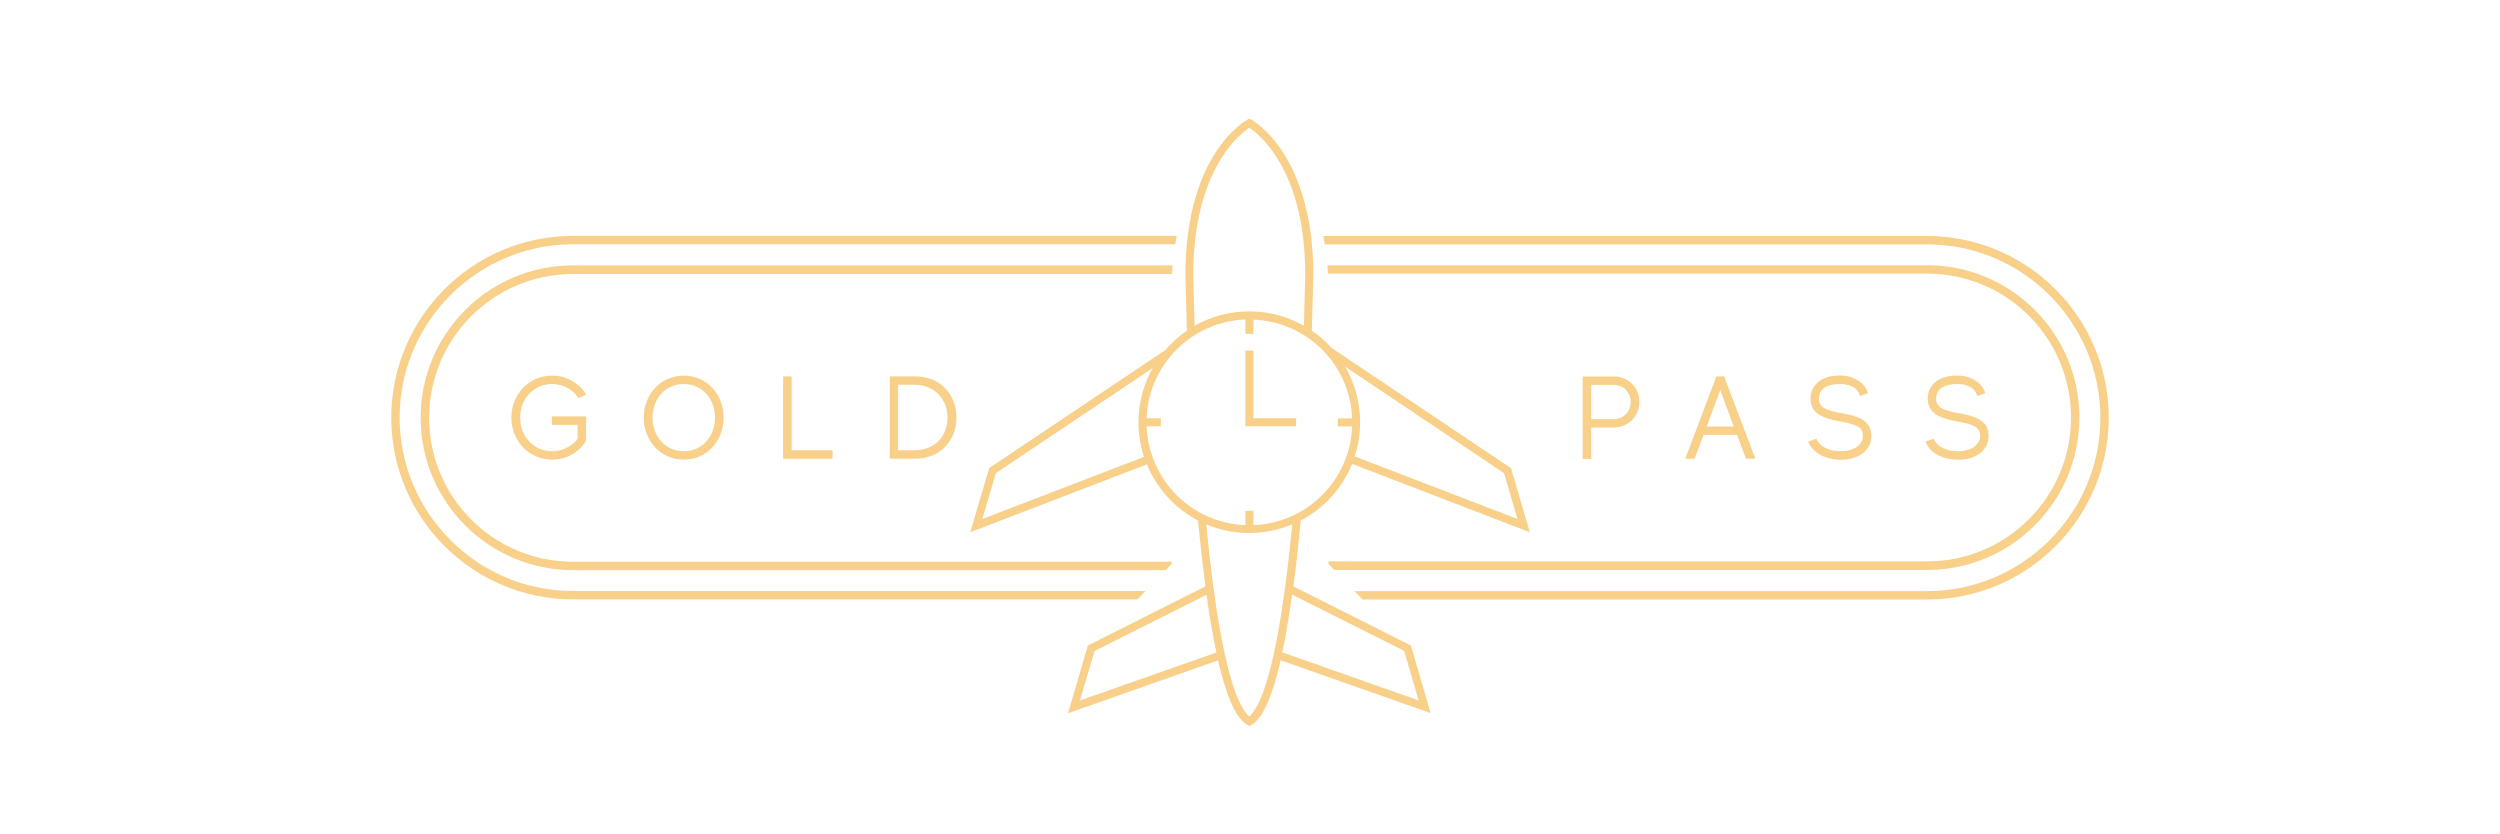 <?xml version="1.0" encoding="utf-8"?>
<!-- Generator: Adobe Illustrator 25.4.1, SVG Export Plug-In . SVG Version: 6.00 Build 0)  -->
<svg version="1.1" id="Layer_1" xmlns="http://www.w3.org/2000/svg" xmlns:xlink="http://www.w3.org/1999/xlink" x="0px" y="0px"
	 viewBox="0 0 2000 666.9" style="enable-background:new 0 0 2000 666.9;" xml:space="preserve">
<style type="text/css">
	.st0{fill:#F8D08A;}
</style>
<g>
	<g>
		<g>
			<path class="st0" d="M916.4,472.8h-458c-38.2,0-72.9-15.5-98-40.7c-25.1-25.1-40.7-59.8-40.7-98c0-38.2,15.5-72.9,40.7-98
				c25.1-25.1,59.8-40.7,98-40.7h481.8c0.4-2.3,0.8-4.5,1.2-6.7h-483c-80.2,0-145.4,65.2-145.4,145.4s65.2,145.4,145.4,145.4H910
				L916.4,472.8z"/>
			<path class="st0" d="M1541.6,188.8h-483c0.4,2.2,0.8,4.4,1.2,6.7h481.8c38.2,0,72.9,15.5,98,40.7c25.1,25.1,40.7,59.8,40.7,98
				s-15.5,72.9-40.7,98c-25.1,25.1-59.8,40.7-98,40.7h-458l6.4,6.7h451.6c80.2,0,145.4-65.2,145.4-145.4
				C1687,254,1621.8,188.8,1541.6,188.8z"/>
			<path class="st0" d="M1062.8,449.3v1.8l4.7,4.9h1.3h472.8c67.3,0,121.9-54.6,121.9-121.9s-54.6-121.9-121.9-121.9h-472.8h-6.9
				c0.2,2.2,0.3,4.4,0.5,6.7h6.5h472.8c31.8,0,60.6,12.9,81.4,33.7s33.7,49.6,33.7,81.4s-12.9,60.6-33.7,81.4
				c-20.8,20.8-49.6,33.7-81.4,33.7h-472.8h-6.1V449.3z"/>
			<path class="st0" d="M938.1,212.3H763.3H458.4c-67.3,0-121.9,54.6-121.9,121.9s54.6,121.9,121.9,121.9h304.9h169.2l4.7-4.9v-1.8
				H763.3H458.4c-31.8,0-60.6-12.9-81.4-33.7c-20.8-20.8-33.7-49.6-33.7-81.4c0-31.8,12.9-60.6,33.7-81.4
				c20.8-20.8,49.6-33.7,81.4-33.7h304.9h174.3C937.7,216.7,937.9,214.5,938.1,212.3z"/>
			<path class="st0" d="M441.7,307.2c9,0,16.6,4.5,21.2,11.3l6-2.9c-5.7-9.1-15.5-15.1-27.2-15.1c-18.6,0-32.6,15.1-32.6,33.6
				c0,18.6,14,33.6,32.6,33.6c11.7,0,21.6-6,27.2-15.1v-19.5h-27.4v6.8h20.6v11.2c-4.4,5.7-12.1,9.9-20.4,9.9
				c-14.9,0-25.6-12.1-25.6-26.9C416.1,319.3,426.8,307.2,441.7,307.2z"/>
			<path class="st0" d="M515,334.1c0,18.6,13.5,33.6,32,33.6s31.9-15.1,31.9-33.6s-13.4-33.6-31.9-33.6S515,315.6,515,334.1z
				 M572,334.1c0,14.9-10.2,26.9-25,26.9c-14.9,0-25-12.1-25-26.9c0-14.9,10.2-26.9,25-26.9S572,319.3,572,334.1z"/>
			<polygon class="st0" points="626.5,301.1 626.5,367 666.1,367 666.1,360.2 633.3,360.2 633.3,301.1 			"/>
			<path class="st0" d="M732,301.1h-20.2V367H732c20.2,0,33.2-14.7,33.2-32.9S752.5,301.1,732,301.1z M731.4,360.2
				c-6.4,0-10.4,0-12.9,0v-52.4h13c16.4,0,26.5,11.8,26.5,26.3C758,348.6,748.3,360.2,731.4,360.2z"/>
			<path class="st0" d="M1290.9,342c12,0,20.6-9.3,20.6-20.4c0-11.1-8.3-20.4-20.6-20.4h-24.8v65.9h6.9v-25L1290.9,342L1290.9,342z
				 M1273,307.9h17.9c8.4,0,13.6,6.3,13.6,13.7s-5.3,13.7-13.6,13.7H1273V307.9z"/>
			<path class="st0" d="M1389.6,347.9l7.2,19.1h7.5l-25-65.9h-6.2l-24.9,65.9h7.5l7.2-19.1L1389.6,347.9L1389.6,347.9z M1376.2,312
				l10.8,29.2h-21.6L1376.2,312z"/>
			<path class="st0" d="M1472.9,361c-10,0-17.1-3.7-19.8-10l-6.5,2.3c2.7,7.4,11.6,14.5,26.5,14.5c12.1,0,24-6.4,24-19.1
				c0-13-12.1-16.2-24.2-18.2c-12.4-2.2-17.8-4.8-17.8-11.4c0-7.8,6.4-11.9,16.7-11.9c7.3,0,14.4,2.5,16.1,9.6l6.5-2.3
				c-2.4-8-11-14.1-22.6-14.1c-16.2,0-23.5,8.9-23.4,18.6c0.1,12.2,10.5,15.7,23.4,18.1c12.9,2.4,18.5,4.3,18.5,11.5
				C1490.3,357.9,1479.9,361,1472.9,361z"/>
			<path class="st0" d="M1566.7,361c-10,0-17.1-3.7-19.8-10l-6.5,2.3c2.7,7.4,11.6,14.5,26.5,14.5c12.1,0,24-6.4,24-19.1
				c0-13-12.1-16.2-24.2-18.2c-12.4-2.2-17.8-4.8-17.8-11.4c0-7.8,6.4-11.9,16.7-11.9c7.3,0,14.4,2.5,16.1,9.6l6.5-2.3
				c-2.4-8-11-14.1-22.6-14.1c-16.2,0-23.5,8.9-23.4,18.6c0.1,12.2,10.5,15.7,23.4,18.1c12.9,2.4,18.5,4.3,18.5,11.5
				C1584,357.9,1573.7,361,1566.7,361z"/>
		</g>
	</g>
	<g>
		<path class="st0" d="M1128.7,516.4l-94-47.3c2.3-17,4.2-34.9,5.9-52.7c8-4.2,15.3-9.6,21.6-15.9c8.3-8.3,15-18.3,19.5-29.4
			l142.2,54.7l-15.1-51.3l-143.6-96.2c-1-1.1-2-2.1-3-3.2c-3.9-3.9-8.1-7.4-12.7-10.5l1.2-44.2l0,0c0-48.8-12.2-79.9-24.5-98.9
			c-12.4-18.9-24.8-25.6-25.2-25.8l-1.5-0.8l-1.5,0.8c-0.4,0.2-12.8,6.9-25.2,25.8c-12.4,18.9-24.5,50.1-24.5,98.9l0,0l1.2,44.2
			c-4.6,3.1-8.8,6.6-12.7,10.5c-1.6,1.6-3.1,3.2-4.5,4.9l-141,94.5l-15.1,51.3l141.3-54.3c4.5,10.9,11.1,20.8,19.3,29
			c6.3,6.3,13.6,11.7,21.6,15.9c1.7,17.9,3.7,35.7,5.9,52.7l-94,47.3l-15.9,54.2l120-42.3c1.1,4.7,2.2,9.2,3.4,13.4
			c2.7,9.6,5.6,17.8,8.8,24.3c1.6,3.2,3.3,6,5.2,8.4c1.9,2.3,3.9,4.2,6.1,5.5l1.6,0.9l1.6-0.9c2.3-1.3,4.3-3.2,6.1-5.5
			c3.5-4.4,6.4-10.4,9.2-17.9c3-7.9,5.6-17.5,8.1-28.3l120,42.3L1128.7,516.4z M999.5,573.2c-0.9-0.7-1.8-1.6-2.7-2.8
			c-2.8-3.5-5.6-9-8.3-16.1c-4.6-12.4-8.7-29.5-12.3-49.2c-4.6-25.5-8.3-55.4-11.2-85.6c10.6,4.5,22.2,6.9,34.4,6.9
			s23.8-2.5,34.4-6.9c-1.7,17.1-3.5,34-5.7,50.1c-3.6,26.9-8,51.6-13.2,70.3c-2.6,9.4-5.4,17.3-8.4,23.2c-1.5,3-3,5.4-4.5,7.3
			C1001.2,571.6,1000.3,572.5,999.5,573.2z M965.2,475.8c2.3,16.6,4.9,32.3,7.9,46.2L864,560.4l11.6-39.6L965.2,475.8z M954.6,220.4
			c0-47.7,11.8-77.5,23.5-95.4c5.8-8.9,11.6-14.9,15.9-18.6c2.1-1.9,3.9-3.1,5.1-4c0.1-0.1,0.2-0.1,0.3-0.2
			c3.5,2.3,12.7,9.3,21.9,23.6c11.5,18,22.9,47.5,22.9,94.5l-1.1,40.3c-12.9-7.3-27.8-11.5-43.7-11.5s-30.8,4.2-43.7,11.5
			L954.6,220.4z M1088.1,337.8c0-16.2-4.4-31.4-12-44.5l127.1,85.2l10.8,36.7l-130.3-50.1C1086.6,356.5,1088.1,347.3,1088.1,337.8z
			 M910.8,337.8c0,9.7,1.6,19,4.4,27.7l-129.3,49.7l10.8-36.7l125.4-84C914.9,307.3,910.8,322.1,910.8,337.8z M917.3,341h11.4v-6.4
			h-11.4c0.8-21.5,9.8-40.8,24-55s33.5-23.2,55-24v11.5h6.4v-11.4c21.5,0.8,40.8,9.8,55,24s23.2,33.5,24,55h-11.4v6.4h11.4
			c-0.8,21.5-9.8,40.8-24,55s-33.5,23.2-55,24v-11.4h-6.4v11.4c-21.5-0.8-40.8-9.8-55-24C927.1,381.8,918.1,362.4,917.3,341z
			 M1028.9,506.2c1.7-9.6,3.3-19.8,4.8-30.5l89.6,45l11.6,39.6l-109.1-38.4C1026.9,516.9,1028,511.7,1028.9,506.2z"/>
		<polygon class="st0" points="1036.9,334.6 1002.7,334.6 1002.7,280.5 996.3,280.5 996.3,280.5 996.3,341 1036.9,341 		"/>
	</g>
</g>
</svg>

